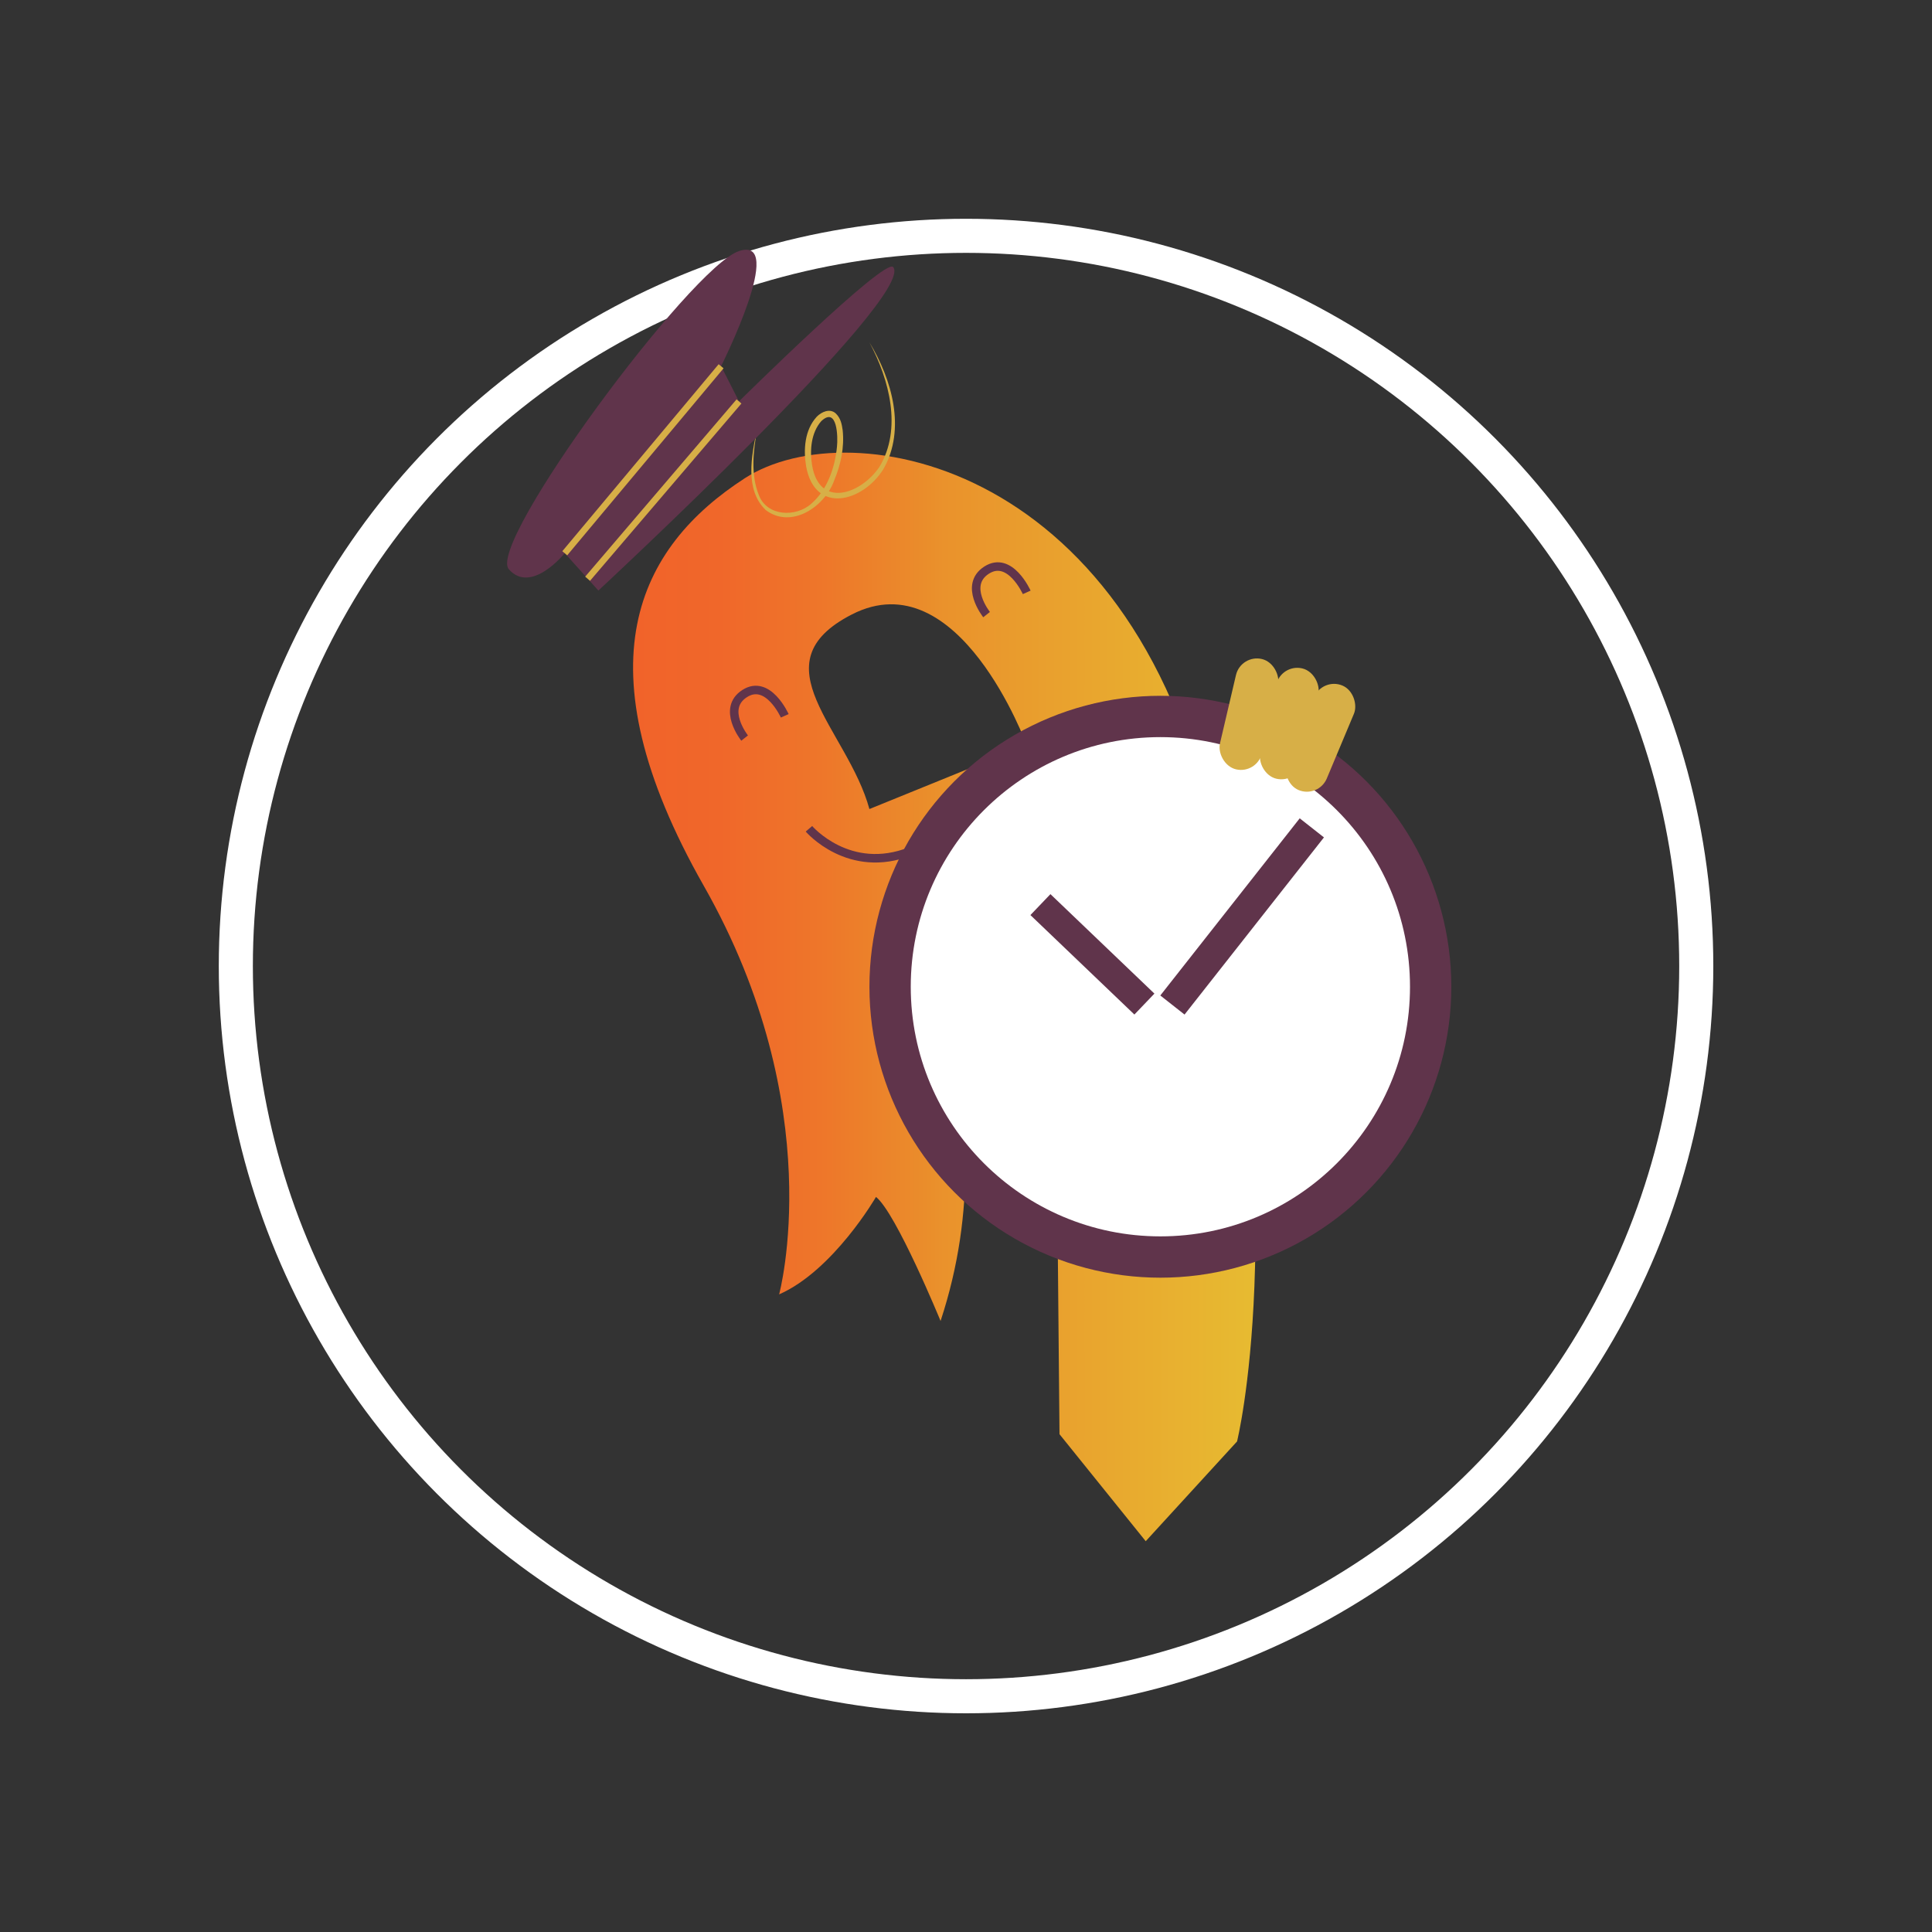<?xml version="1.0" encoding="UTF-8"?><svg id="Livello_1" xmlns="http://www.w3.org/2000/svg" xmlns:xlink="http://www.w3.org/1999/xlink" viewBox="0 0 226.77 226.77"><rect x="0" y="0" width="226.77" height="226.77" fill="#333333" stroke="none"/><defs><style>.cls-1{stroke:#d7af47;stroke-width:.75px;}.cls-1,.cls-2,.cls-3{fill:none;stroke-miterlimit:10;}.cls-2{stroke:#fff;stroke-width:4px;}.cls-3{stroke:#60344b;}.cls-4{fill:url(#Sfumatura_senza_nome_2);}.cls-4,.cls-5,.cls-6,.cls-7{stroke-width:0px;}.cls-5{fill:#60344b;}.cls-6{fill:#d7af47;}.cls-7{fill:#fff;}</style><linearGradient id="Sfumatura_senza_nome_2" x1="74.31" y1="117.01" x2="147.35" y2="117.01" gradientUnits="userSpaceOnUse"><stop offset="0" stop-color="#f1632a"/><stop offset=".14" stop-color="#f0672a"/><stop offset=".3" stop-color="#ee762a"/><stop offset=".47" stop-color="#ea8d2b"/><stop offset=".5" stop-color="#ea922c"/><stop offset="1" stop-color="#e7bb31"/></linearGradient></defs><circle class="cls-2" cx="113.39" cy="113.39" r="85.71"/><path class="cls-4" d="m142.65,99.1c-8.82-44.84-42.78-51.03-55.24-42.96-12.46,8.07-19.62,21.76-4.8,47.84s8.84,47.95,8.84,47.95c6.38-2.81,11.37-11.44,11.37-11.44,2.37,1.88,7.58,14.56,7.58,14.56,8.63-26.15-4.71-47.31-4.71-47.31l18.03-8.58.64,69.18,10.12,12.56,10.72-11.71s6.28-25.23-2.54-70.08Zm-40.6-4.13c-2.56-9.38-13.32-17.08-2.06-22.85,12.56-6.44,20.52,15.34,20.52,15.34l-18.46,7.5Z"/><path class="cls-6" d="m88.85,50.5c-.44,2.48-.74,5.21.21,7.58.94,2.54,4.35,2.67,6.17,1.04,1.87-1.63,2.77-4.21,3.01-6.68.13-1.18.03-4.77-1.84-3.01-1.2,1.36-1.37,3.43-1.08,5.18.86,5.13,5.76,3.38,7.91.18,2.68-4.45,1.15-10.27-1.18-14.6,2.63,4.32,4.33,10.18,1.63,14.89-2.42,3.86-8.03,5.34-9.06-.34-.33-1.98-.18-4.27,1.25-5.83.54-.55,1.51-1.01,2.21-.4.63.6.73,1.33.83,1.99.21,2-.21,4.01-.98,5.85-1.08,3.11-5.03,5.8-8.05,3.52-2.48-2.38-1.68-6.37-1.04-9.37h0Z"/><path class="cls-3" d="m87.4,86.63s-2.75-3.45,0-5.22,4.71,2.61,4.71,2.61"/><path class="cls-3" d="m115.8,72.14s-2.75-3.45,0-5.22,4.71,2.61,4.71,2.61"/><path class="cls-3" d="m94.95,97.28s4.7,5.5,11.94,2.63"/><path class="cls-5" d="m70.23,69.32s37.32-34.6,34.61-37.97c-.96-1.19-18.1,15.76-18.1,15.76l-2.1-4.13s7.73-15.38,2.1-13.51-29.64,34.33-27.02,37.34,6.57-1.88,6.57-1.88l3.94,4.38Z"/><line class="cls-1" x1="84.64" y1="42.99" x2="66.29" y2="64.94"/><line class="cls-1" x1="68.97" y1="67.93" x2="86.74" y2="47.12"/><circle class="cls-5" cx="136.2" cy="115.82" r="34.15"/><circle class="cls-7" cx="136.2" cy="115.82" r="29.3"/><rect class="cls-5" x="126.52" y="103.58" width="3.4" height="16.89" transform="translate(-41.36 127.23) rotate(-46.27)"/><rect class="cls-5" x="143.99" y="94.34" width="3.62" height="26.46" transform="translate(97.74 -67.13) rotate(38.2)"/><rect class="cls-6" x="144.07" y="77.17" width="5.06" height="13.3" rx="2.53" ry="2.53" transform="translate(22.95 -31.19) rotate(13.17)"/><rect class="cls-6" x="148.81" y="78.27" width="5.06" height="13.3" rx="2.53" ry="2.53" transform="translate(23.32 -32.24) rotate(13.17)"/><rect class="cls-6" x="152.46" y="79.95" width="5.06" height="13.3" rx="2.53" ry="2.53" transform="translate(45.55 -53.2) rotate(22.75)"/></svg>